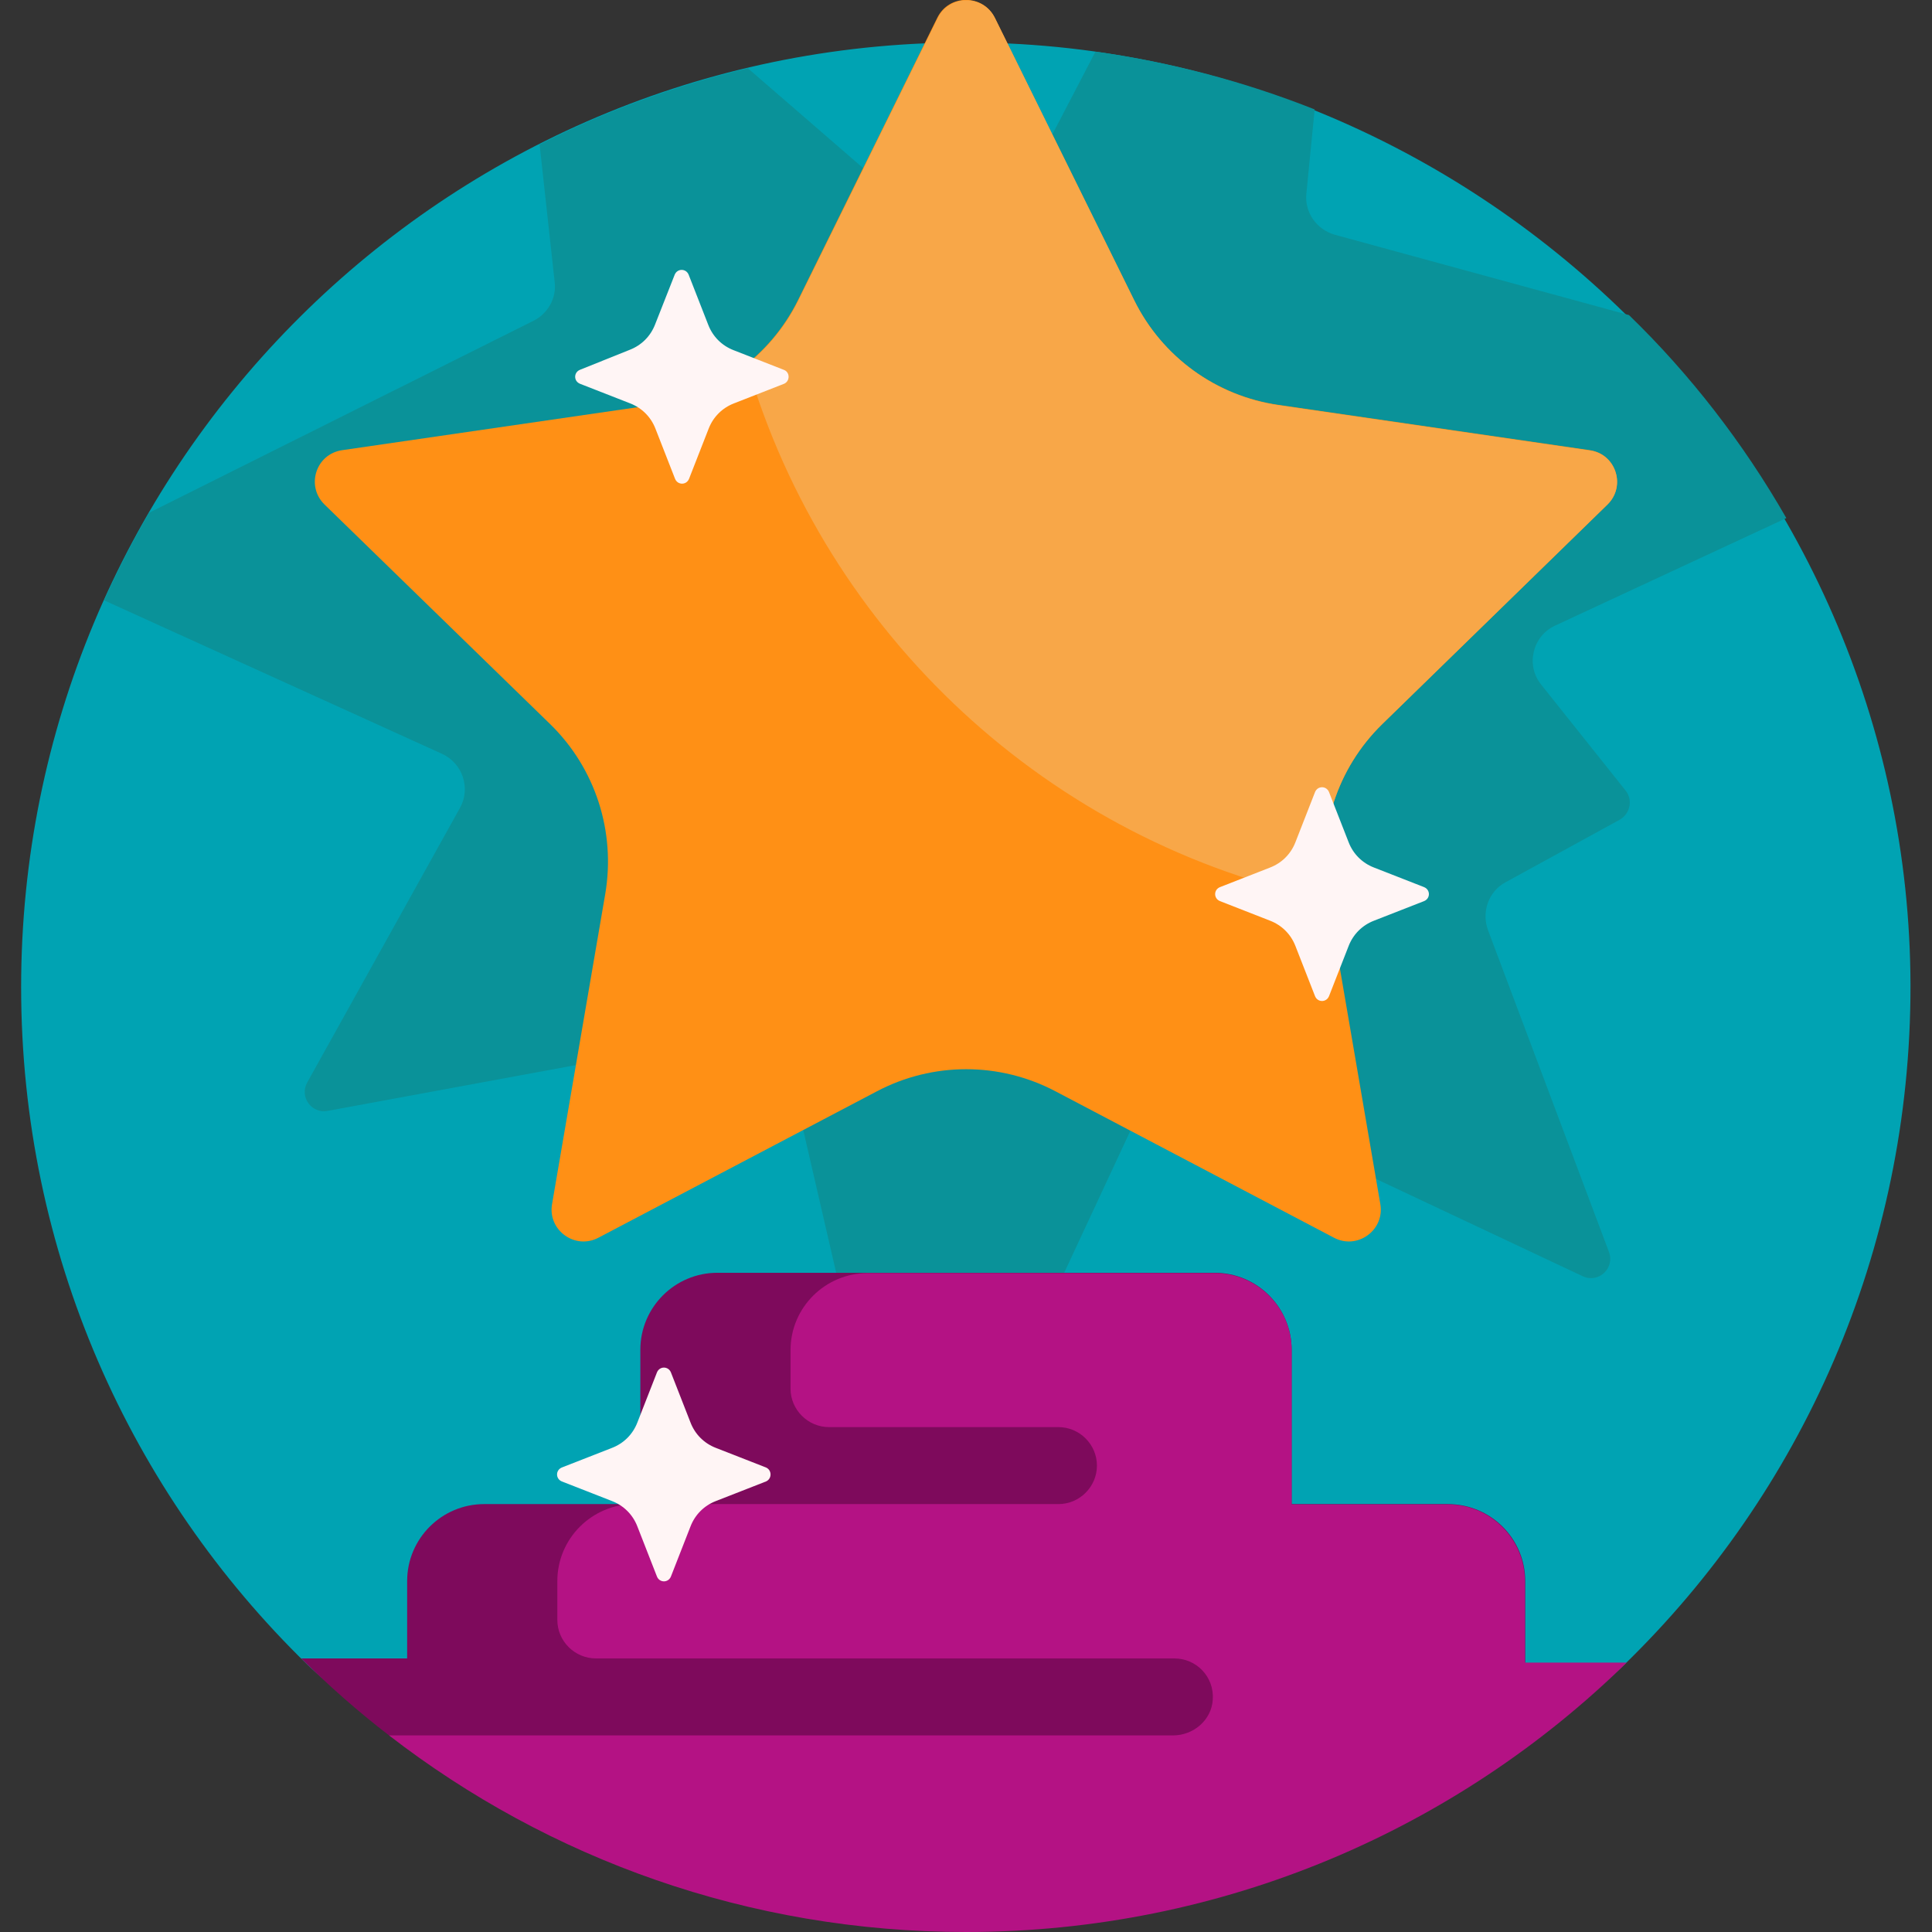<?xml version="1.0" encoding="utf-8"?>
<!-- Generator: Adobe Illustrator 28.0.0, SVG Export Plug-In . SVG Version: 6.00 Build 0)  -->
<svg version="1.1" id="Capa_1" xmlns="http://www.w3.org/2000/svg" xmlns:xlink="http://www.w3.org/1999/xlink" x="0px" y="0px"
	 viewBox="0 0 512 512" style="enable-background:new 0 0 512 512;" xml:space="preserve">
<rect x="0" y="0" width="512" height="512" fill="#333333" stroke="none"/>
<style type="text/css">
	.st0{fill:#00A3B3;}
	.st1{fill:#0A9299;}
	.st2{fill:#7E0A5C;}
	.st3{fill:#B41284;}
	.st4{fill:#FF9015;}
	.st5{fill:#F8A748;}
	.st6{fill:#FFF5F5;}
</style>
<path class="st0" d="M5.6,261.6c0-136.7,109.6-247.9,245.7-250.3c138.8-2.5,254.7,111,255,249.8c0.1,70.7-29,134.6-76,180.2
	c-13.4,13-31.5,20.3-50.2,20.3H132.3c-19,0-37.3-7.3-51-20.6C34.6,395.5,5.6,332,5.6,261.6L5.6,261.6z"/>
<path class="st1" d="M473.4,137.3l-61.3,28.5c-6,2.8-7.8,10.5-3.7,15.6l22.4,28.1c2,2.5,1.2,6.1-1.5,7.7L399,233.8
	c-4.5,2.4-6.4,7.8-4.7,12.6l32.1,85.4c1.6,4.3-2.8,8.4-7,6.4l-113-53.2L241.6,424l-35-151.7L86.8,294.4c-4.2,0.8-7.5-3.7-5.4-7.5
	l40.5-72.8c2.9-5.2,0.7-11.8-4.7-14.3l-89.6-40.7c3.6-8,7.6-15.7,11.9-23.2l101.9-50.9c3.8-1.9,6.1-6,5.6-10.2l-4-36.5
	c17.3-8.8,35.9-15.6,55.2-20.2l61.9,53.6l30.2-58c20.2,2.8,39.7,8,58.1,15.3l-2.2,22.3c-0.5,5,2.7,9.5,7.5,10.9l78,21.3
	C447.9,99.2,462,117.4,473.4,137.3z"/>
<path class="st2" d="M404.2,419v30.7c0,11.3-9.2,20.4-20.4,20.4H128.3c-7.6,0-25.2-10.2-25.2-10.2c-8.2-6.3-16-13.2-23.3-20.4h28.1
	V419c0-11.3,9.2-20.4,20.4-20.4h41.4v-40.9c0-11.3,9.2-20.4,20.4-20.4h131.8c11.3,0,20.4,9.2,20.4,20.4v40.9h41.4
	C395,398.6,404.2,407.7,404.2,419z"/>
<path class="st3" d="M431.2,440.5C386.1,484.7,324.2,512,256,512c-57.6,0-110.6-19.4-152.9-52.1h207.8c5.4,0,10.2-4.1,10.5-9.5
	c0.4-6-4.3-10.9-10.2-10.9H157.9c-5.6,0-10.2-4.6-10.2-10.2V419c0-11.3,9.2-20.4,20.4-20.4h41.4h71c5.6,0,10.2-4.6,10.2-10.2
	c0-5.6-4.6-10.2-10.2-10.2h-60.8c-5.6,0-10.2-4.6-10.2-10.2v-10.2c0-11.3,9.2-20.4,20.4-20.4h92c11.3,0,20.4,9.2,20.4,20.4v40.9
	h41.4c11.3,0,20.4,9.2,20.4,20.4v21.5H431.2z"/>
<path class="st4" d="M263.6,4.7l36.9,74.8c7.4,15,21.7,25.4,38.3,27.8l82.5,12c6.9,1,9.7,9.5,4.7,14.4l-59.7,58.2
	c-12,11.7-17.4,28.5-14.6,45l14.1,82.2c1.2,6.9-6.1,12.2-12.3,8.9l-73.8-38.8c-14.8-7.8-32.5-7.8-47.3,0L158.6,328
	c-6.2,3.3-13.5-2-12.3-8.9l14.1-82.2c2.8-16.5-2.6-33.3-14.6-45L86,133.7c-5-4.9-2.3-13.4,4.7-14.4l82.5-12
	c16.5-2.4,30.9-12.8,38.3-27.8l36.9-74.8C251.5-1.6,260.5-1.6,263.6,4.7L263.6,4.7z"/>
<path class="st5" d="M426,133.7l-59.7,58.2c-12,11.7-17.4,28.5-14.6,45l0.3,1.6c-73.9-15.1-133.1-70.4-154-141.9
	c5.6-4.6,10.3-10.3,13.6-17l36.9-74.8c3.1-6.3,12.1-6.3,15.2,0l36.9,74.8c7.4,15,21.7,25.4,38.3,27.8l82.5,12
	C428.2,120.3,431,128.8,426,133.7L426,133.7z"/>
<path class="st6" d="M203,392.6l-13.3,5.2c-3.1,1.2-5.5,3.6-6.7,6.7l-5.2,13.3c-0.7,1.7-3,1.7-3.7,0l-5.2-13.3
	c-1.2-3.1-3.6-5.5-6.7-6.7l-13.3-5.2c-1.7-0.7-1.7-3,0-3.7l13.3-5.2c3.1-1.2,5.5-3.6,6.7-6.7l5.2-13.3c0.7-1.7,3-1.7,3.7,0L183,377
	c1.2,3.1,3.6,5.5,6.7,6.7l13.3,5.2C204.6,389.6,204.6,391.9,203,392.6z M207.7,98l-13.3-5.2c-3.1-1.2-5.5-3.6-6.7-6.7l-5.2-13.3
	c-0.7-1.7-3-1.7-3.7,0L173.6,86c-1.2,3.1-3.6,5.5-6.7,6.7L153.7,98c-1.7,0.7-1.7,3,0,3.7l13.3,5.2c3.1,1.2,5.5,3.6,6.7,6.7l5.2,13.3
	c0.7,1.7,3,1.7,3.7,0l5.2-13.3c1.2-3.1,3.6-5.5,6.7-6.7l13.3-5.2C209.4,101,209.4,98.6,207.7,98z M377.4,235.1l-13.3-5.2
	c-3.1-1.2-5.5-3.6-6.7-6.7l-5.2-13.3c-0.7-1.7-3-1.7-3.7,0l-5.2,13.3c-1.2,3.1-3.6,5.5-6.7,6.7l-13.3,5.2c-1.7,0.7-1.7,3,0,3.7
	l13.3,5.2c3.1,1.2,5.5,3.6,6.7,6.7l5.2,13.3c0.7,1.7,3,1.7,3.7,0l5.2-13.3c1.2-3.1,3.6-5.5,6.7-6.7l13.3-5.2
	C379.1,238.1,379.1,235.8,377.4,235.1L377.4,235.1z"/>
</svg>
